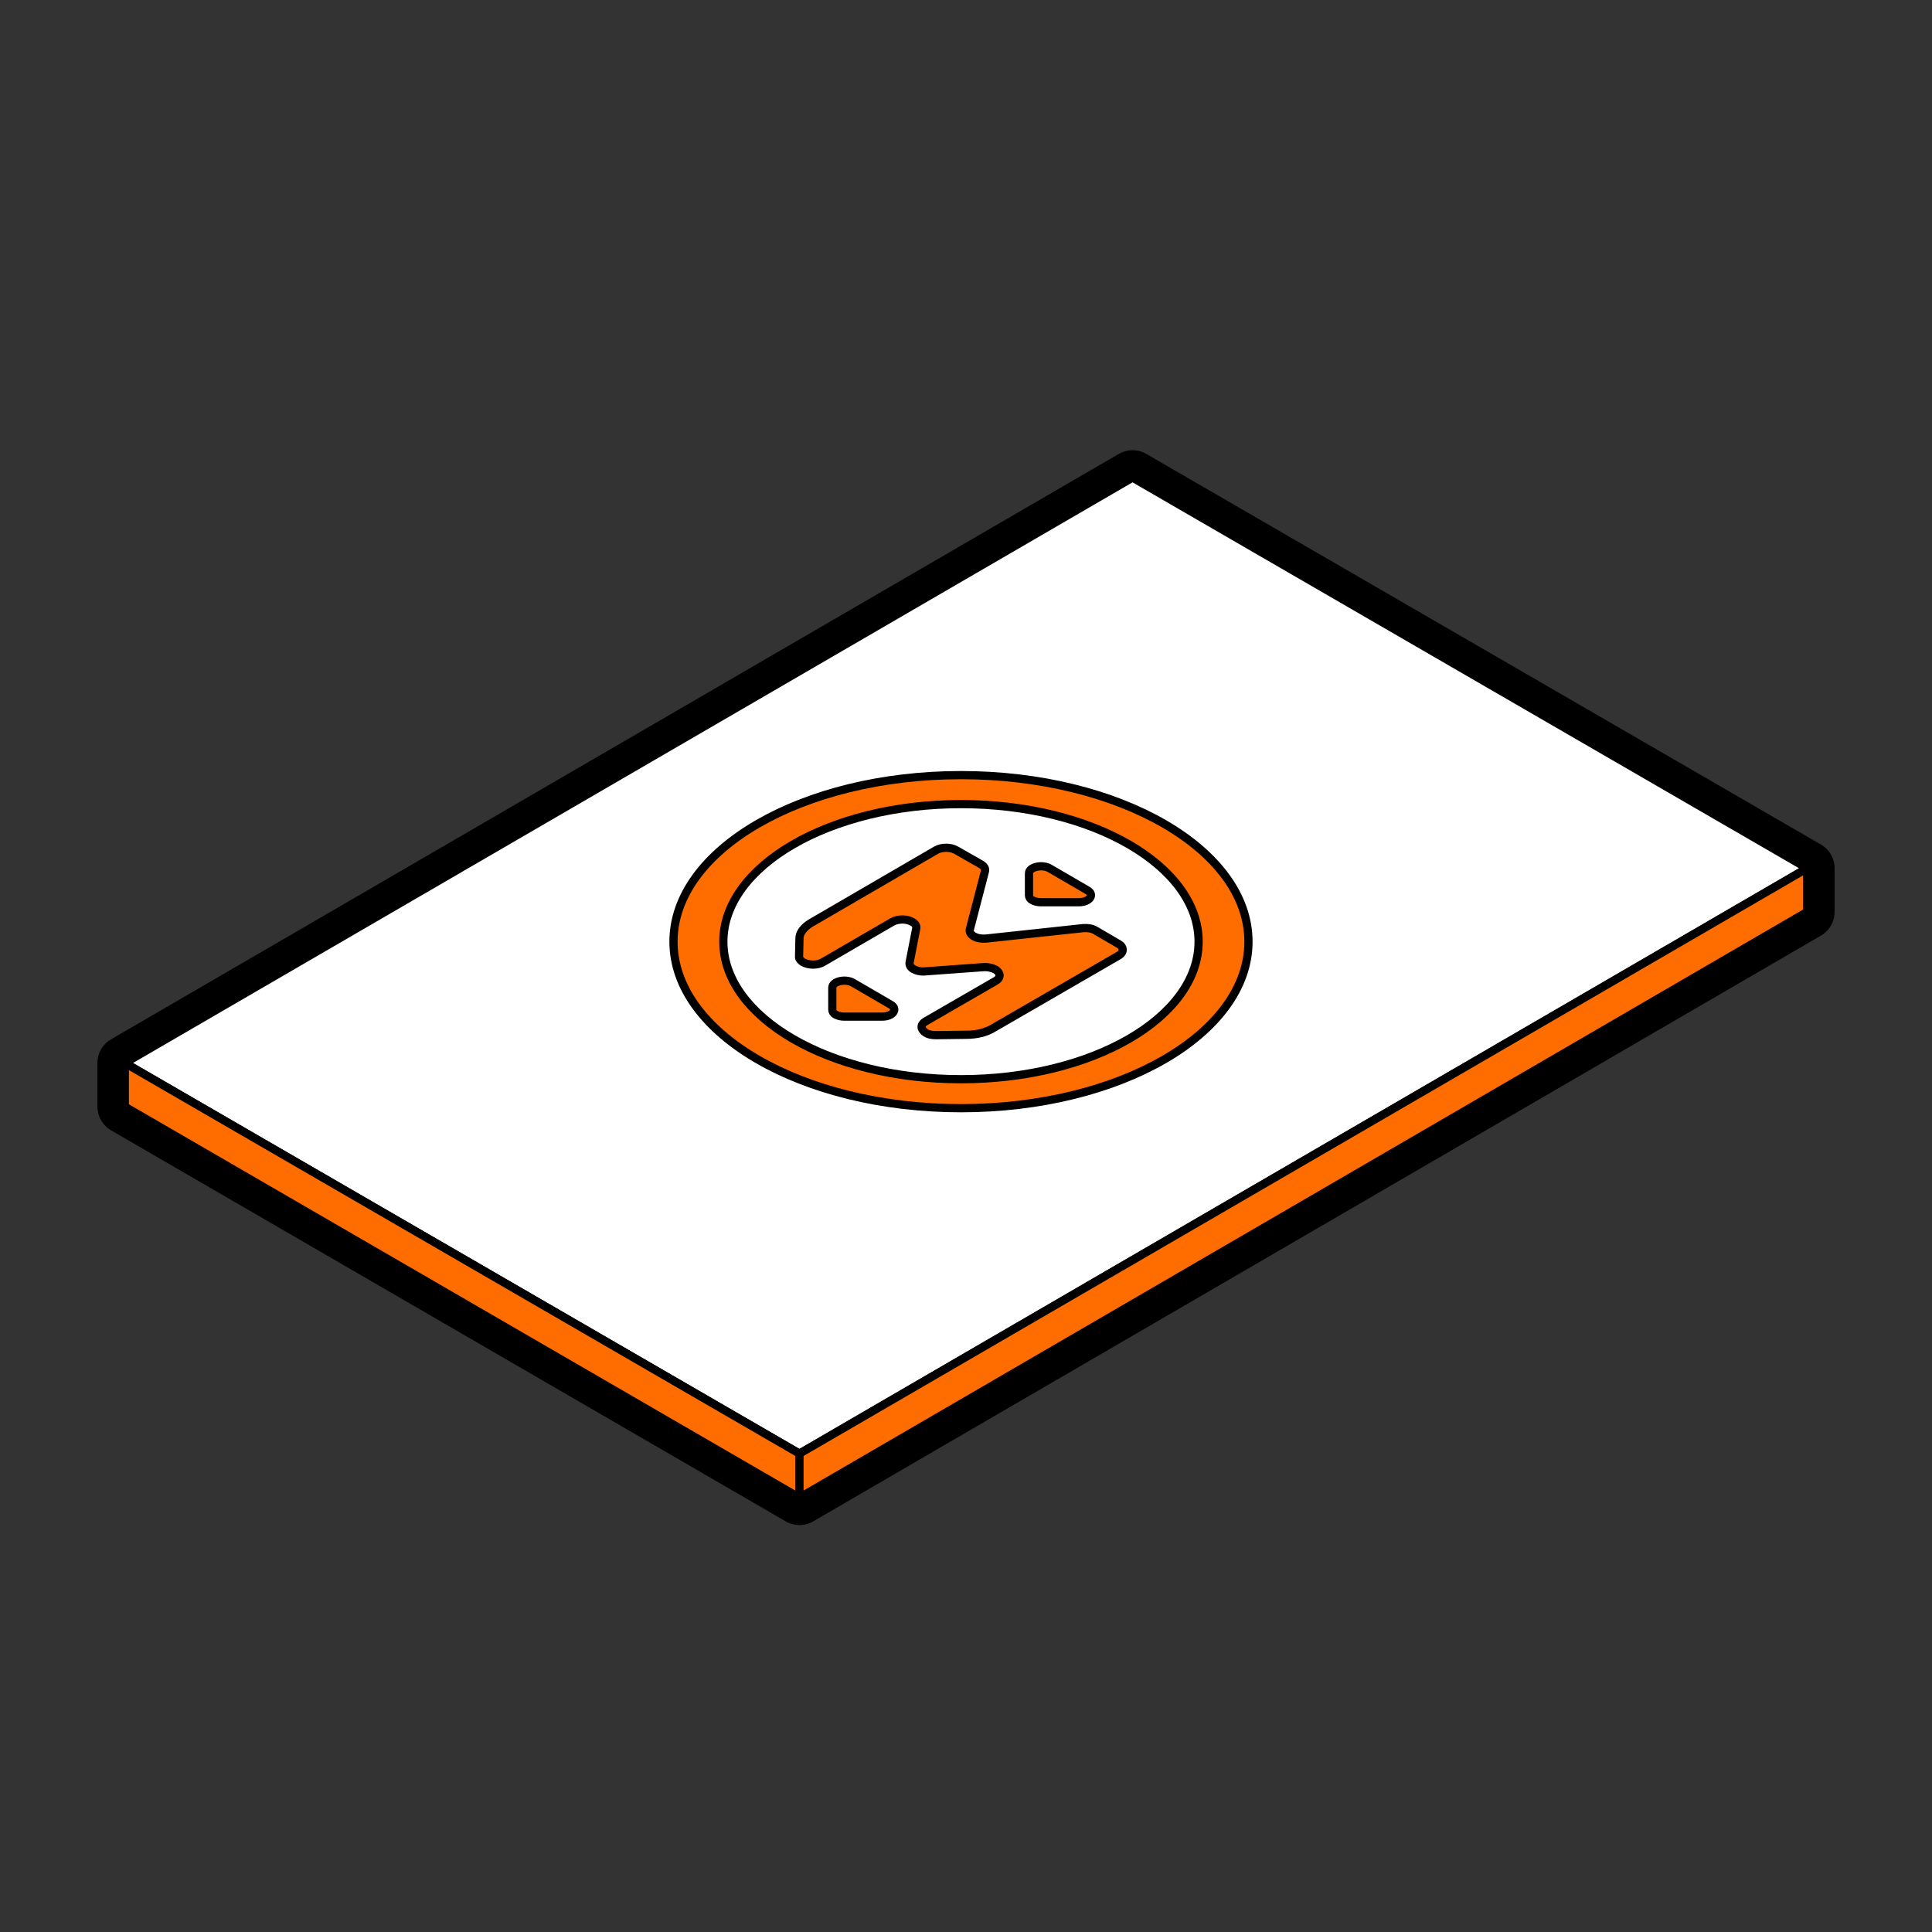 <?xml version="1.0" encoding="utf-8"?>
<!-- Generator: Adobe Illustrator 25.0.0, SVG Export Plug-In . SVG Version: 6.00 Build 0)  -->
<svg version="1.1" id="Design" xmlns="http://www.w3.org/2000/svg" xmlns:xlink="http://www.w3.org/1999/xlink" x="0px" y="0px"
	 viewBox="0 0 500 500" style="enable-background:new 0 0 500 500;" xml:space="preserve">
<rect x="0" y="0" width="500" height="500" fill="#333333" stroke="none"/>
<style type="text/css">
	.st0{fill:none;stroke:#000000;stroke-width:14.173;stroke-miterlimit:10;}
	.st1{fill:#FFFFFF;stroke:#000000;stroke-width:2.126;stroke-miterlimit:10;}
	.st2{fill:#FF6D00;stroke:#000000;stroke-width:2.126;stroke-miterlimit:10;}
	.st3{fill:none;stroke:#000000;stroke-width:14.173;stroke-linecap:round;stroke-linejoin:round;stroke-miterlimit:10;}
	.st4{fill:#FFFFFF;stroke:#000000;stroke-width:2.126;stroke-linecap:round;stroke-linejoin:round;stroke-miterlimit:10;}
	.st5{fill:#FF6D00;stroke:#000000;stroke-width:2.126;stroke-linecap:round;stroke-linejoin:round;stroke-miterlimit:10;}
	.st6{fill:#FFFFFF;stroke:#000000;stroke-width:14.173;stroke-linecap:round;stroke-linejoin:round;stroke-miterlimit:10;}
	.st7{enable-background:new    ;}
	.st8{clip-path:url(#SVGID_3_);enable-background:new    ;}
	.st9{fill:#FFFFFF;}
	.st10{fill:none;stroke:#000000;stroke-width:2.126;stroke-linecap:round;stroke-linejoin:round;}
	.st11{fill:none;stroke:#000000;stroke-width:2.126;stroke-linecap:round;stroke-linejoin:round;stroke-dasharray:5.707,5.707;}
	.st12{fill:none;stroke:#000000;stroke-width:2.126;stroke-linecap:round;stroke-linejoin:round;stroke-dasharray:5.644,5.644;}
	.st13{clip-path:url(#SVGID_14_);enable-background:new    ;}
	.st14{clip-path:url(#SVGID_15_);enable-background:new    ;}
	
		.st15{fill:#FFFFFF;stroke:#000000;stroke-width:2.126;stroke-linecap:round;stroke-linejoin:round;stroke-miterlimit:10;stroke-dasharray:5.669;}
	.st16{clip-path:url(#SVGID_17_);enable-background:new    ;}
	.st17{clip-path:url(#SVGID_19_);enable-background:new    ;}
	.st18{clip-path:url(#SVGID_20_);enable-background:new    ;}
	.st19{clip-path:url(#SVGID_21_);enable-background:new    ;}
	.st20{clip-path:url(#SVGID_23_);enable-background:new    ;}
	.st21{clip-path:url(#SVGID_25_);enable-background:new    ;}
	.st22{clip-path:url(#SVGID_26_);enable-background:new    ;}
	.st23{clip-path:url(#SVGID_27_);enable-background:new    ;}
	.st24{clip-path:url(#SVGID_29_);enable-background:new    ;}
	.st25{clip-path:url(#SVGID_31_);enable-background:new    ;}
	.st26{clip-path:url(#SVGID_33_);enable-background:new    ;}
	.st27{clip-path:url(#SVGID_35_);enable-background:new    ;}
	.st28{clip-path:url(#SVGID_36_);enable-background:new    ;}
	.st29{clip-path:url(#SVGID_37_);enable-background:new    ;}
	.st30{clip-path:url(#SVGID_38_);enable-background:new    ;}
	.st31{clip-path:url(#SVGID_39_);enable-background:new    ;}
	.st32{fill:none;stroke:#000000;stroke-width:2.126;stroke-linecap:round;stroke-linejoin:round;stroke-dasharray:5.721,5.721;}
	
		.st33{fill:none;stroke:#000000;stroke-width:2.126;stroke-linecap:round;stroke-linejoin:round;stroke-miterlimit:10;stroke-dasharray:5.669;}
	.st34{fill:none;stroke:#000000;stroke-width:7.087;stroke-linecap:round;stroke-linejoin:round;stroke-miterlimit:10;}
	.st35{clip-path:url(#SVGID_40_);enable-background:new    ;}
	.st36{fill:none;stroke:#000000;stroke-width:2.126;stroke-linecap:round;stroke-linejoin:round;stroke-dasharray:5.474,5.474;}
	.st37{fill:none;stroke:#000000;stroke-width:2.126;stroke-linecap:round;stroke-linejoin:round;stroke-dasharray:5.821,5.821;}
	.st38{clip-path:url(#SVGID_42_);}
</style>
<g>
	<polygon class="st3" points="293.1,123.6 32.3,275.1 32.3,286.4 206.9,387.6 467.7,236 467.7,224.7 	"/>
	<g>
		<g>
			<polygon class="st4" points="467.7,224.7 206.9,376.2 32.3,275.1 293.1,123.6 			"/>
		</g>
		<polygon class="st5" points="32.3,275.1 32.3,286.4 206.9,387.6 206.9,376.2 		"/>
		<polygon class="st5" points="467.7,224.7 467.7,236 206.9,387.6 206.9,376.2 		"/>
		<g>
			<path class="st5" d="M248.7,200.6c-41.1,0-74.4,19.3-74.4,43.1s33.3,43.1,74.4,43.1c41.1,0,74.4-19.3,74.4-43.1
				S289.8,200.6,248.7,200.6z M248.7,279.3c-34,0-61.5-16-61.5-35.6s27.6-35.6,61.5-35.6c34,0,61.5,16,61.5,35.6
				S282.7,279.3,248.7,279.3z"/>
			<g class="st7">
				<g>
					<path class="st5" d="M281.4,230.4c2,1.1,0.6,3.1-2.2,3.1l-9.8,0c-0.9,0-1.6-0.2-2.2-0.5c-0.6-0.3-0.9-0.8-0.9-1.3l0-5.7
						c0-1.6,3.3-2.4,5.3-1.3L281.4,230.4z"/>
				</g>
				<g>
					<path class="st5" d="M230.5,260c2,1.1,0.6,3.1-2.2,3.1l-9.8,0c-0.9,0-1.6-0.2-2.2-0.5c-0.6-0.3-0.9-0.8-0.9-1.3l0-5.7
						c0-1.6,3.3-2.4,5.3-1.3L230.5,260z"/>
				</g>
				<g>
					<path class="st5" d="M289.5,244.3c1.4,0.8,1.4,2.2,0,3L257,266.1c-1.8,1.1-4.3,1.7-6.9,1.7l-7.9,0.1c-1.1,0-2-0.2-2.6-0.6
						c-1.3-0.8-1.6-2.1,0-3l18-10.4c1.6-0.9,1.3-2.2,0-3c-0.8-0.4-1.9-0.7-3.2-0.6l-15.1,1.1c-1.1,0.1-2.2-0.2-2.9-0.6
						c-0.7-0.4-1.1-1-1-1.7l1.7-8.7c0.2-0.7-0.2-1.4-1-1.8c-1.3-0.8-3.6-0.9-5.2,0L213,249c-1.5,0.9-3.8,0.8-5.2,0
						c-0.6-0.4-1.1-0.9-1-1.5l0.1-4.6c0-1.5,1.1-2.9,2.9-4l32.5-18.9c1.4-0.8,3.7-0.8,5.1,0l6.5,3.7c0.8,0.5,1.2,1.1,1,1.8l-3.9,15
						c-0.2,0.7,0.3,1.4,1,1.8c0.8,0.5,2,0.7,3.2,0.6l25.1-2.7c1.2-0.1,2.4,0.1,3.2,0.6L289.5,244.3z"/>
				</g>
			</g>
		</g>
	</g>
</g>
</svg>
